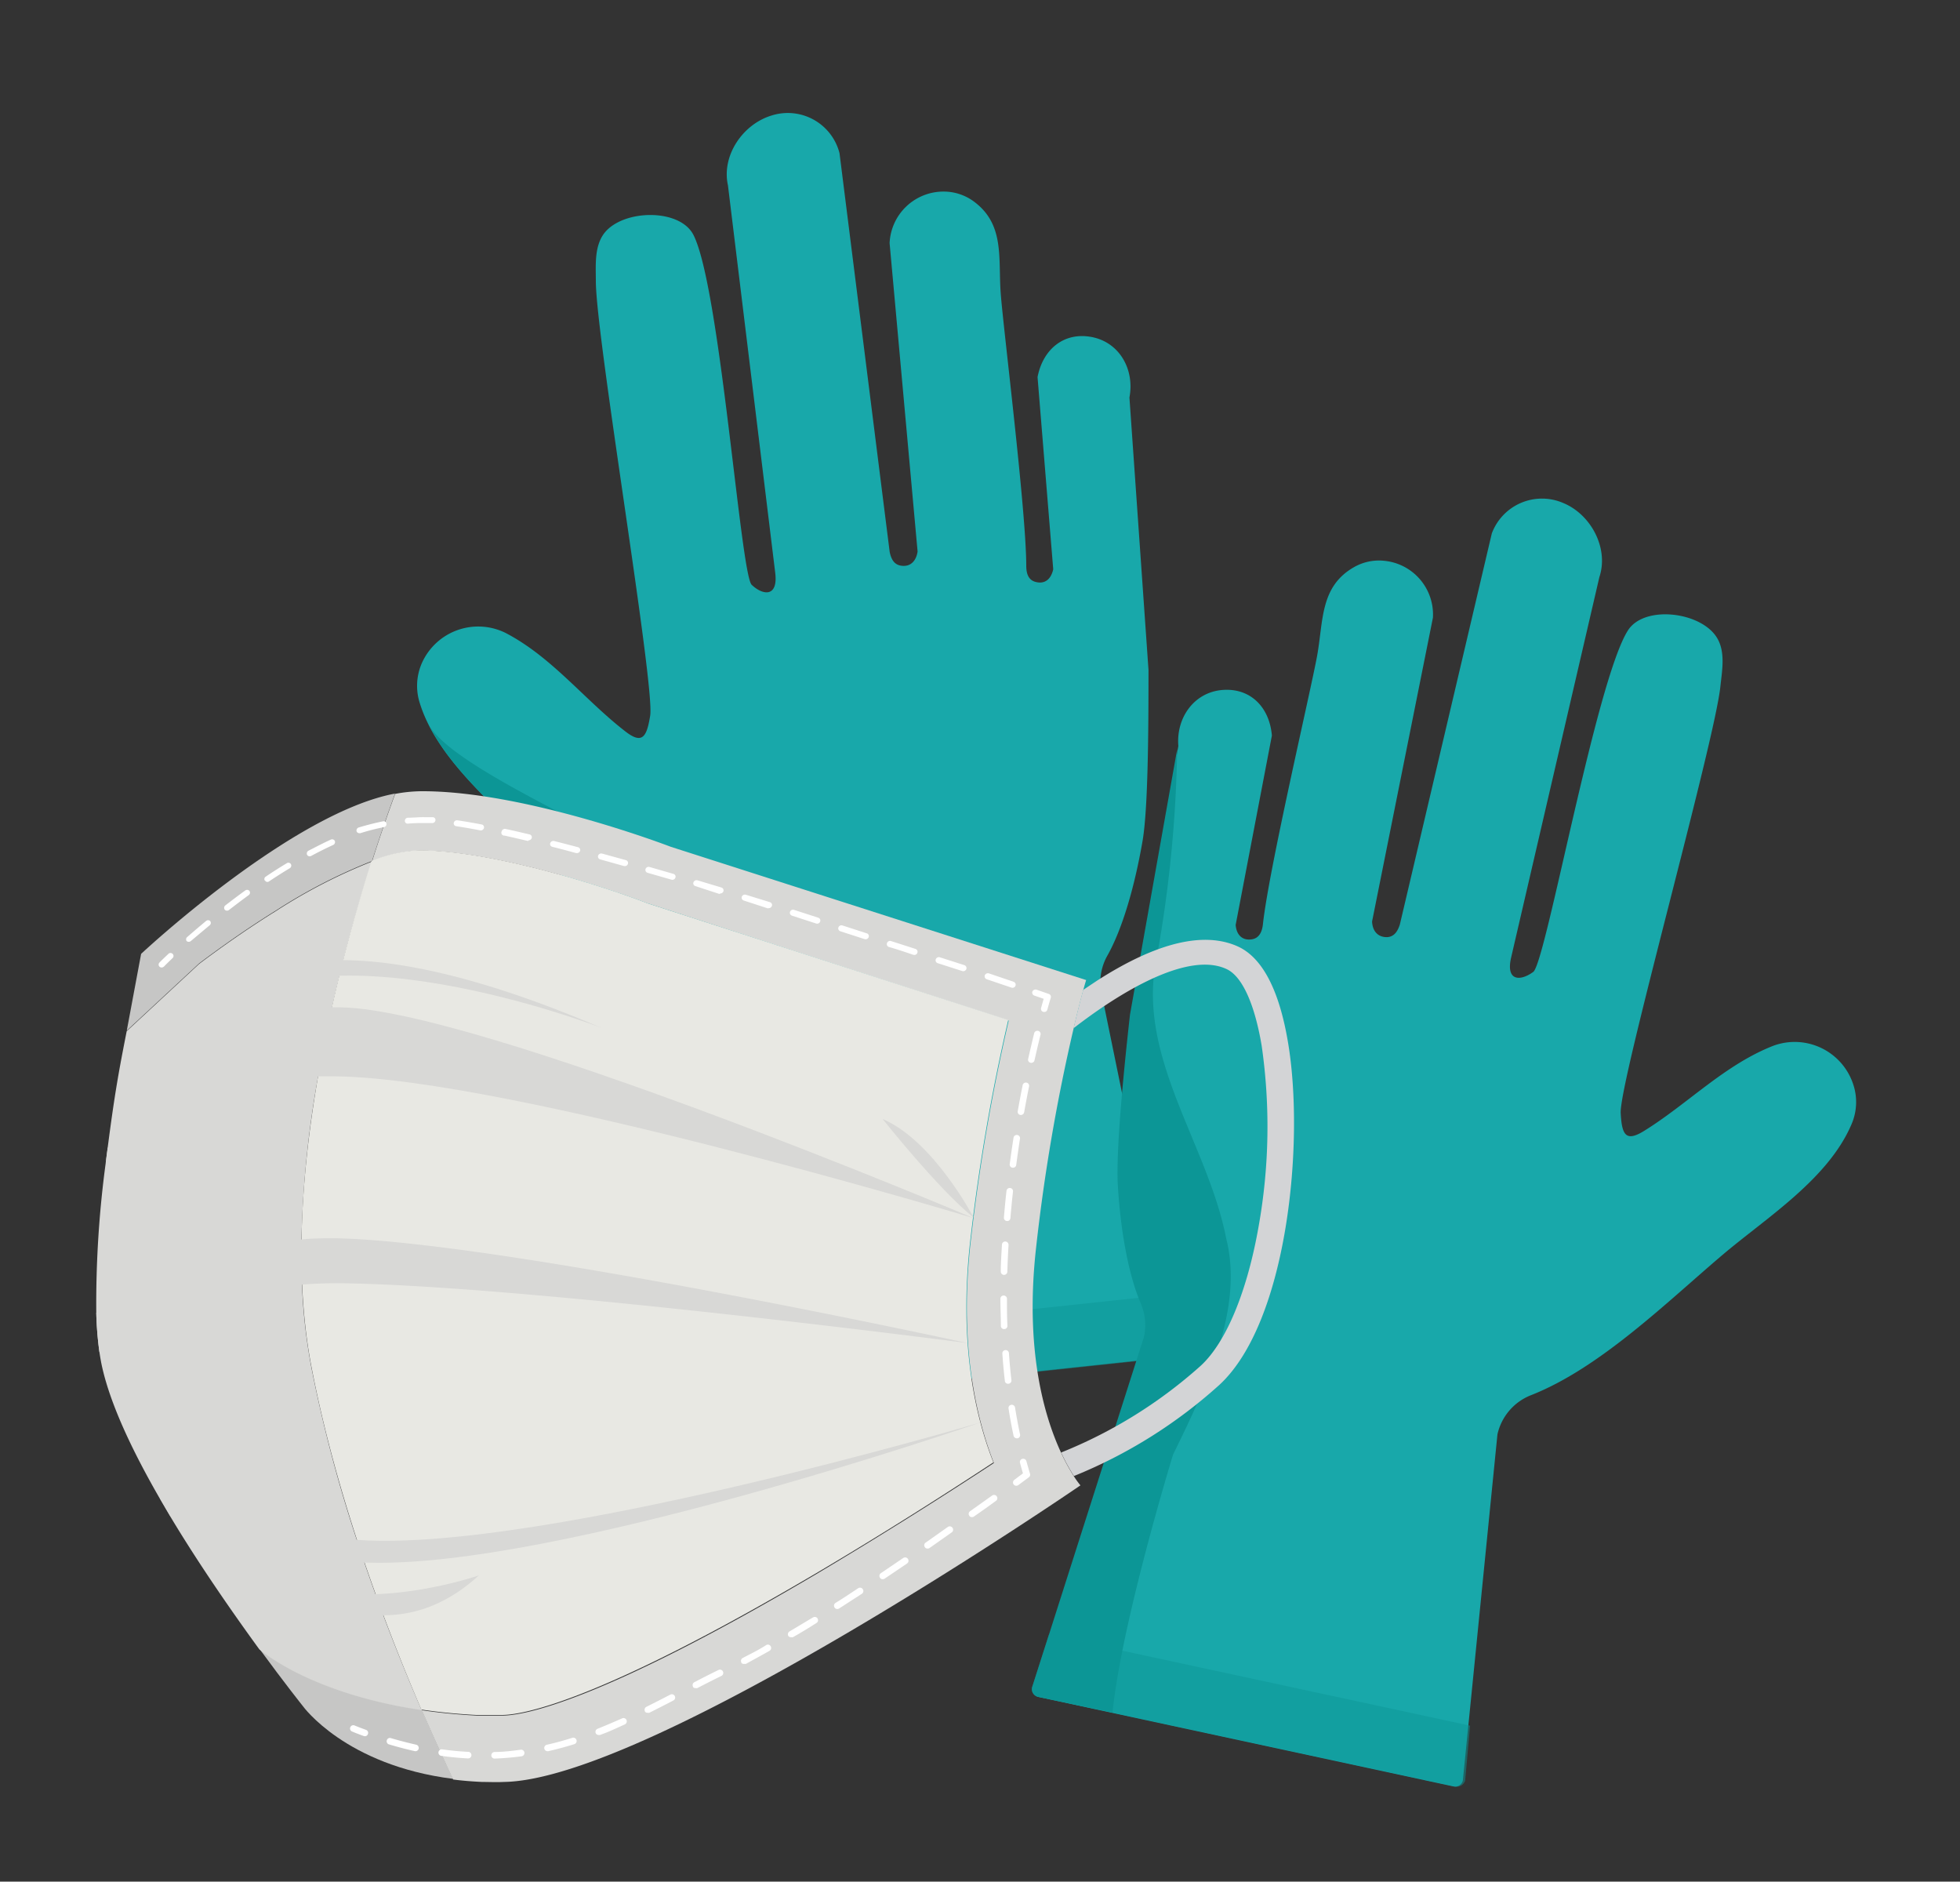 <svg xmlns="http://www.w3.org/2000/svg" viewBox="0 0 250 239.95"><rect x="0" y="0" width="250" height="239.95" fill="#333333" stroke="none"/><defs><style>.cls-1{isolation:isolate;}.cls-2{fill:#18a8aa;}.cls-3{fill:#0c9696;}.cls-4{opacity:0.5;}.cls-10,.cls-4{mix-blend-mode:multiply;}.cls-5{fill:#c6c6c5;}.cls-10,.cls-6{fill:#d8d8d6;}.cls-7{fill:#e8e8e3;}.cls-8{fill:#d3d4d6;}.cls-9{fill:#fff;}</style></defs><g class="cls-1"><g id="Layer_1" data-name="Layer 1"><path class="cls-2" d="M53.85,84.47a7.87,7.87,0,0,1,10.63-3.76c5.94,3.09,10.07,8.53,15.28,12.56,2.16,1.68,2.73.74,3.17-2C83.56,87.46,76,43,76,35.83c0-2-.22-4.46,1.12-6.15,2.41-3,9.62-3.13,11.34.3,3.4,6.72,6,43.25,7.42,44.6s3.39,1.62,3-1.54L92.85,23.63c-.84-3.78,1.89-7.81,5.6-8.91a6.81,6.81,0,0,1,8.63,4.81l6.4,50.86c.19.9.55,1.62,1.47,1.75h0c1.21.18,1.92-.64,2.09-1.81L113.47,31a6.88,6.88,0,0,1,6.89-6.57,6.48,6.48,0,0,1,3.82,1.24c4,2.93,3.13,7.2,3.46,11.71s3.25,27.74,3.26,34.75c0,1,.26,1.82,1.16,2.07l0,0c1.22.34,2-.35,2.28-1.6l-2-24.51c.68-3.54,3.36-5.79,6.91-5.11s5.49,4.15,4.81,7.71l2.43,34.73c0,7.8-.05,17.62-.75,21.78-1,5.81-2.57,11.26-4.52,14.71a7,7,0,0,0-.83,4.19l8,39,1.42,6.88a1,1,0,0,1-.89,1.12l-53.8,5.74a1,1,0,0,1-1.11-.9l0-7v-3.19l.16-34.06a7,7,0,0,0-.56-2.07,5.45,5.45,0,0,0-.39-.76A6.8,6.8,0,0,0,91.63,129a6.19,6.19,0,0,0-1.09-.71c-8.4-4.37-16-13.67-22.42-20.4-1.72-1.8-3.72-3.66-5.68-5.62-3.76-3.75-7.42-7.86-8.9-12.62A7.22,7.22,0,0,1,53.85,84.47Z"/><path class="cls-3" d="M102.27,130.24c-3.16-8.52-12.46-14.72-19.47-20.12-5.53-4.25-25.5-12.4-28.19-17.86,1.8,3.67,4.79,6.94,7.83,10,2,2,4,3.82,5.68,5.62,6.42,6.73,14,16,22.42,20.4a6.19,6.19,0,0,1,1.09.71,6.8,6.8,0,0,1,1.68,1.91,5.45,5.45,0,0,1,.39.76,7,7,0,0,1,.56,2.07l-.16,34.06V171l0,7a1,1,0,0,0,1.11.9l9.13-1c4.41-.5-.41-43.26-2-47.55Z"/><g class="cls-4"><path class="cls-3" d="M93.67,178l.11-7,54.65-5.84,1.42,6.88a1,1,0,0,1-.89,1.12l-54,5.76A1.11,1.11,0,0,1,93.67,178Z"/></g><path class="cls-2" d="M236.36,138.22a7.86,7.86,0,0,0-10.17-4.86c-6.24,2.44-10.92,7.42-16.52,10.88-2.33,1.43-2.8.44-2.95-2.29-.21-3.89,12-47.34,12.72-54.44.21-2,.68-4.41-.47-6.23-2.07-3.29-9.23-4.13-11.31-.91-4.08,6.33-10.49,42.39-12.09,43.57s-3.54,1.25-2.82-1.85L204,73.6c1.23-3.67-1.06-8-4.62-9.46a6.83,6.83,0,0,0-9.1,3.89l-11.73,49.88c-.29.88-.73,1.56-1.65,1.6h0c-1.22,0-1.84-.84-1.89-2l7.76-38.74a6.88,6.88,0,0,0-6.16-7.25,6.42,6.42,0,0,0-3.93.82c-4.33,2.49-3.87,6.83-4.68,11.29s-6.16,27.24-6.91,34.21c-.1.94-.45,1.78-1.38,1.94h0c-1.25.21-2-.56-2.1-1.83l4.62-24.15c-.3-3.6-2.73-6.11-6.33-5.81s-5.9,3.55-5.6,7.15l-6.09,34.28c-.87,7.75-1.8,17.54-1.55,21.75.35,5.87,1.37,11.46,2.94,15.1a7,7,0,0,1,.39,4.25l-12.13,38-2.14,6.69a1,1,0,0,0,.77,1.2l52.9,11.4a1,1,0,0,0,1.2-.77l.7-7L191,182.92a7,7,0,0,1,4.28-5c8.81-3.46,17.36-11.9,24.45-17.91,5.53-4.69,13.43-9.62,16.42-16.61A7.11,7.11,0,0,0,236.36,138.22Z"/><path class="cls-3" d="M144.13,129.4c-.87,7.75-1.8,17.54-1.55,21.75.35,5.87,1.37,11.46,2.94,15.1a7,7,0,0,1,.39,4.25l-12.13,38-2.14,6.69a1,1,0,0,0,.77,1.2l9.49,2c1.17-11.55,7.73-32.91,7.73-32.91,4.43-9,9-18.79,6.77-27.56-2.36-12.12-11.58-23.23-8.84-35.91a162.24,162.24,0,0,0,2.59-26.47Z"/><g class="cls-4"><path class="cls-3" d="M186.88,227.06l.63-7-53.73-11.58-2.14,6.69a1,1,0,0,0,.77,1.2L185.5,227.8A1.11,1.11,0,0,0,186.88,227.06Z"/></g><path class="cls-5" d="M33.08,210.25c3.25,4.44,5.56,7.33,5.56,7.33s5.4,7.54,19.16,9.27c-1.25-2.63-2.6-5.59-4-8.84C39.6,215.92,33.27,210.42,33.08,210.25Z"/><path class="cls-5" d="M16.17,131.43l9.24-8.58c2.18-1.64,5.73-4.22,9.81-6.75a69.47,69.47,0,0,1,12.23-6.3c1.14-3.56,2.17-6.49,2.94-8.6C37.18,103.68,18,121.64,18,121.64S17.16,126.13,16.17,131.43Z"/><path class="cls-6" d="M82.8,115.26l45.86,14.89a249.49,249.49,0,0,0-4.82,27.94c-1.52,13.08.56,22.46,2.93,28.48-5.43,3.57-13.93,9-23.14,14.45-27,15.89-36.62,17.71-39.47,17.76-.79,0-1.57,0-2.33,0l-.52,0-.51,0c-2.52-.13-4.85-.37-7-.69,1.41,3.25,2.76,6.21,4,8.84,1.16.15,2.39.25,3.68.31.9,0,1.83.05,2.78,0,18.8-.25,73.55-37.82,73.55-37.82a11.84,11.84,0,0,1-.83-1.15,24.15,24.15,0,0,1-1.63-3c-2.14-4.6-4.67-13.13-3.19-26.21a237.37,237.37,0,0,1,4.78-27.91h0c.51-2.2.95-3.85,1.23-4.89.23-.84.37-1.28.37-1.28l-53-17s-18.5-7.12-31.76-7.08a18.53,18.53,0,0,0-3.38.34c-.77,2.11-1.8,5-2.94,8.6a17.82,17.82,0,0,1,6-1.37c9.64,0,24.15,4.81,29,6.68l.2.08Z"/><path class="cls-6" d="M12.28,167.41a44.32,44.32,0,0,0,.4,5c.07.48.15.94.23,1.37,1,5,3.93,11.18,7.49,17.35.42.73.85,1.46,1.28,2.19,3.79,6.32,8.08,12.45,11.39,17h0c.19.17,6.52,5.67,20.71,7.76-2.4-5.55-4.94-11.91-7.28-18.74-.32-.93-.64-1.88-.95-2.84a182.26,182.26,0,0,1-5.82-22.05,71.73,71.73,0,0,1-1.21-10.62c-.08-1.88-.1-3.79-.07-5.7a133.44,133.44,0,0,1,2.12-20.83c.53-3,1.13-6,1.78-8.83,1.6-7.07,3.45-13.48,5.09-18.6a69.47,69.47,0,0,0-12.23,6.3c-4.08,2.53-7.63,5.11-9.81,6.75l-9.24,8.58c-1,5.08-1.53,7.94-2.43,14.89-.09.64-.17,1.29-.25,1.94A134.28,134.28,0,0,0,12.28,167.41Z"/><path class="cls-7" d="M39.74,174.38c3.09,16,8.87,31.67,14,43.63,2.16.32,4.49.56,7,.69l.51,0,.52,0c.76,0,1.54,0,2.33,0,2.85-.05,12.42-1.87,39.47-17.76,9.21-5.42,17.71-10.88,23.14-14.45-2.37-6-4.45-15.4-2.93-28.48a249.49,249.49,0,0,1,4.82-27.94L82.8,115.26l-.22-.07-.2-.08c-4.82-1.87-19.33-6.67-29-6.68a17.82,17.82,0,0,0-6,1.37C42.5,125.27,35.54,152.67,39.74,174.38Z"/><path class="cls-8" d="M135.35,185.23a24.15,24.15,0,0,0,1.63,3,62.81,62.81,0,0,0,18.57-11.64c8.66-8,10.9-30.93,8.73-43.7-1.12-6.65-3.26-10.73-6.34-12.17-4.35-2-10.42-.55-18.06,4.37l-1.71,1.14c-.28,1-.72,2.69-1.23,4.89,5.86-4.54,14.55-9.86,19.51-7.54,2,.92,3.59,4.48,4.48,9.79a72.29,72.29,0,0,1-.37,22.9c-1.45,8.36-4.15,14.9-7.4,17.89A60.3,60.3,0,0,1,135.35,185.23Z"/><path class="cls-9" d="M20.64,123.38a.45.45,0,0,0,.27-.12s.4-.41,1.11-1.09a.37.37,0,0,0,0-.53.38.38,0,0,0-.54,0c-.72.68-1.12,1.08-1.13,1.1a.37.37,0,0,0,0,.54A.38.38,0,0,0,20.64,123.38Z"/><path class="cls-9" d="M129,125.94l-3.14-1.06a.4.4,0,0,1-.25-.5.43.43,0,0,1,.53-.25l3.14,1.07a.39.39,0,0,1,.25.5.42.42,0,0,1-.4.27A.31.31,0,0,1,129,125.94Zm-6.27-2.11-3.12-1a.38.38,0,0,1-.25-.5.42.42,0,0,1,.52-.25l3.13,1a.4.4,0,0,1,.25.5.43.43,0,0,1-.4.27Zm-6.24-2.07c-1-.34-2-.68-3.11-1a.38.38,0,0,1-.24-.5.41.41,0,0,1,.52-.25l3.11,1a.38.38,0,0,1,.24.5.41.41,0,0,1-.39.27Zm-6.21-2-3.09-1a.38.38,0,0,1-.25-.49.41.41,0,0,1,.52-.25l3.09,1a.37.37,0,0,1,.25.49.42.42,0,0,1-.39.27Zm-86.43.3a.38.38,0,0,1,0-.54c.8-.7,1.61-1.39,2.42-2.06a.38.38,0,0,1,.54,0,.39.39,0,0,1-.07.54c-.8.66-1.61,1.35-2.39,2a.39.39,0,0,1-.25.1A.33.33,0,0,1,23.81,120Zm80.25-2.29-3.08-1a.38.38,0,0,1-.25-.49.4.4,0,0,1,.51-.25l3.09,1a.37.37,0,0,1,.24.49.4.4,0,0,1-.39.27A.25.25,0,0,1,104.06,117.74Zm-6.16-1.93-3.07-1a.38.38,0,0,1-.25-.49.42.42,0,0,1,.51-.25l3.08.95a.37.37,0,0,1,.24.49.42.42,0,0,1-.39.27ZM28.66,116a.4.4,0,0,1,.08-.54c.85-.65,1.7-1.3,2.55-1.91a.39.39,0,0,1,.53.07.38.38,0,0,1-.1.53c-.83.61-1.68,1.25-2.52,1.9a.4.4,0,0,1-.22.08A.39.39,0,0,1,28.66,116Zm63.1-2L88.7,113a.37.37,0,0,1-.25-.48.43.43,0,0,1,.51-.26l3.06.92a.38.38,0,0,1,.25.49.42.42,0,0,1-.39.27Zm-6.11-1.82-3.06-.88a.38.38,0,0,1-.25-.48.41.41,0,0,1,.5-.26l3.06.88a.37.37,0,0,1,.25.48.42.42,0,0,1-.39.28Zm-51.87.13a.37.37,0,0,1,.12-.52c.9-.61,1.8-1.18,2.68-1.71a.37.37,0,0,1,.52.11.39.39,0,0,1-.14.53c-.87.52-1.76,1.09-2.65,1.68a.35.35,0,0,1-.2.07A.36.36,0,0,1,33.78,112.23Zm45.77-1.88-3-.84a.37.37,0,0,1-.26-.47.42.42,0,0,1,.5-.27l3.05.84a.37.37,0,0,1,.25.48.4.4,0,0,1-.39.28Zm-6.1-1.65c-1-.28-2-.54-3-.79a.36.36,0,0,1-.27-.46.42.42,0,0,1,.49-.28c1,.25,2,.51,3.06.79a.37.37,0,0,1,.26.47.42.42,0,0,1-.39.28Zm-34.28.23a.4.4,0,0,1,.17-.52c1-.51,1.93-1,2.86-1.42a.39.39,0,0,1,.51.17.41.41,0,0,1-.21.51c-.92.42-1.86.89-2.81,1.4a.38.38,0,0,1-.52-.14Zm28.19-1.76c-1.06-.25-2.09-.49-3-.69A.37.37,0,0,1,64,106a.41.41,0,0,1,.48-.29c1,.21,2,.45,3.07.7a.36.36,0,0,1,.27.46.42.42,0,0,1-.4.29ZM45.48,106a.41.41,0,0,1,.28-.48c1.05-.31,2.09-.58,3.09-.78a.35.35,0,0,1,.44.29.39.39,0,0,1-.32.45c-1,.2-2,.45-3,.77h-.11A.37.37,0,0,1,45.48,106Zm15.77-.11c-1.1-.21-2.13-.39-3.06-.53a.36.36,0,0,1-.31-.43.41.41,0,0,1,.46-.32c.94.14,2,.32,3.1.53a.37.37,0,0,1,.29.45.43.43,0,0,1-.4.31Zm-9.61-1.2a.4.4,0,0,1,.37-.41c.71,0,1.4-.08,2.09-.07.34,0,.71,0,1.1,0a.35.35,0,0,1,.34.4.4.4,0,0,1-.43.35c-.38,0-.73,0-1.06,0a19.58,19.58,0,0,0-2,.07h0A.35.35,0,0,1,51.64,104.65Z"/><path class="cls-9" d="M133.19,129.05a.4.4,0,0,0,.4-.29c.27-1,.44-1.52.44-1.53a.39.39,0,0,0-.26-.48l-1.55-.54a.44.44,0,0,0-.54.24.4.4,0,0,0,.25.51l1.19.41c-.07.26-.19.66-.33,1.19a.39.39,0,0,0,.29.48Z"/><path class="cls-9" d="M129.28,183.09c-.24-1.13-.46-2.3-.64-3.47a.4.4,0,0,1,.35-.47.41.41,0,0,1,.48.35c.19,1.16.4,2.32.64,3.43a.41.41,0,0,1-.33.49h-.1A.43.43,0,0,1,129.28,183.09Zm-1.11-7c-.13-1.13-.24-2.31-.32-3.49a.41.41,0,0,1,.39-.43.42.42,0,0,1,.45.38c.08,1.17.19,2.33.32,3.46a.41.41,0,0,1-.38.45h0A.41.41,0,0,1,128.17,176.13Zm-.51-7c0-1.14-.06-2.31-.06-3.47a.41.41,0,0,1,.42-.41.42.42,0,0,1,.42.41c0,1.16,0,2.32.06,3.45a.41.41,0,0,1-.4.42h0A.42.42,0,0,1,127.66,169.16Zm.4-6.51a.42.42,0,0,1-.41-.43c0-1.13.09-2.29.15-3.44a.42.42,0,0,1,.44-.39.43.43,0,0,1,.4.44c-.07,1.14-.12,2.29-.15,3.42a.43.43,0,0,1-.43.4Zm.37-6.87a.41.41,0,0,1-.38-.44c.09-1.12.2-2.27.33-3.41a.41.41,0,0,1,.46-.36.4.4,0,0,1,.37.44c-.13,1.14-.24,2.29-.33,3.4a.4.4,0,0,1-.42.37Zm.72-6.8a.4.4,0,0,1-.36-.45c.15-1.12.31-2.26.49-3.38a.41.41,0,0,1,.47-.34.4.4,0,0,1,.35.46c-.17,1.12-.33,2.25-.48,3.36a.4.4,0,0,1-.42.35Zm1-6.73a.4.4,0,0,1-.34-.46c.2-1.12.41-2.24.63-3.34a.42.42,0,0,1,.49-.32.41.41,0,0,1,.33.47c-.22,1.09-.43,2.21-.63,3.32a.43.43,0,0,1-.42.34Zm1.31-6.65a.39.39,0,0,1-.32-.47c.25-1.12.51-2.23.77-3.3a.42.42,0,0,1,.5-.3.4.4,0,0,1,.31.48c-.26,1.07-.52,2.17-.77,3.28a.42.42,0,0,1-.41.32Z"/><path class="cls-9" d="M129.62,189.47a.4.4,0,0,0,.26-.08l1.35-1a.41.41,0,0,0,.15-.45c-.16-.53-.31-1.06-.46-1.6a.43.43,0,0,0-.52-.3.41.41,0,0,0-.3.5c.12.46.25.91.38,1.35l-1.11.83a.42.42,0,0,0,.25.75Z"/><path class="cls-9" d="M59.67,224.24c-1.12-.06-2.27-.17-3.41-.33a.42.42,0,0,1,.12-.83c1.11.16,2.24.27,3.33.32a.42.42,0,0,1,0,.84Zm3-.38a.43.43,0,0,1,.4-.44c1.11,0,2.24-.14,3.35-.29a.42.42,0,0,1,.47.36.43.43,0,0,1-.36.48c-1.14.15-2.29.25-3.43.29h0A.41.41,0,0,1,62.67,223.86Zm-9.77-.55c-1.08-.24-2.18-.53-3.29-.86a.41.41,0,0,1-.27-.52.4.4,0,0,1,.51-.28c1.08.32,2.17.6,3.23.84a.42.42,0,0,1-.11.83ZM69.43,223a.42.42,0,0,1,.31-.5c1.07-.24,2.17-.54,3.27-.89a.42.42,0,0,1,.52.28.42.42,0,0,1-.27.53c-1.12.35-2.25.65-3.34.9h-.1A.42.42,0,0,1,69.43,223Zm6.55-2a.42.42,0,0,1,.24-.54c1-.4,2-.83,3.14-1.33a.42.42,0,0,1,.55.21.43.43,0,0,1-.21.56c-1.12.51-2.16,1-3.18,1.35a.51.51,0,0,1-.17,0A.42.42,0,0,1,76,221.05Zm6.28-2.78a.42.42,0,0,1,.19-.56c1.12-.56,2.23-1.13,3.06-1.56a.42.42,0,0,1,.56.19.41.41,0,0,1-.18.56c-.83.44-1.94,1-3.07,1.57a.48.48,0,0,1-.2,0A.42.42,0,0,1,82.26,218.27Zm6.13-3.14a.41.41,0,0,1,.18-.56c1.2-.63,2.18-1.12,3.08-1.56a.42.42,0,0,1,.56.19.43.43,0,0,1-.19.57c-.89.43-1.87.93-3.07,1.55a.34.34,0,0,1-.2,0A.39.39,0,0,1,88.39,215.13Zm6.17-3.08a.42.42,0,0,1,.18-.57c.93-.49,2-1,3-1.65a.42.42,0,0,1,.57.17.42.42,0,0,1-.16.57c-1.07.61-2.1,1.16-3,1.66a.34.34,0,0,1-.2,0A.4.4,0,0,1,94.56,212.05Zm6-3.37a.42.42,0,0,1,.14-.58c.93-.55,1.93-1.16,3-1.79a.43.43,0,0,1,.58.13.42.42,0,0,1-.14.58c-1,.64-2,1.25-3,1.81a.36.36,0,0,1-.22,0A.39.39,0,0,1,100.6,208.68Zm5.89-3.63a.42.42,0,0,1,.12-.59c1-.61,1.94-1.24,2.9-1.88a.42.42,0,0,1,.58.13.42.42,0,0,1-.11.58l-2.91,1.88a.44.44,0,0,1-.24.07A.39.39,0,0,1,106.49,205.05Zm5.79-3.8a.42.42,0,0,1,.11-.58l2.86-1.94a.43.43,0,0,1,.59.11.42.42,0,0,1-.1.59l-2.87,1.94a.47.47,0,0,1-.25.07A.42.42,0,0,1,112.28,201.25Zm5.73-3.9a.4.4,0,0,1,.1-.58l2.83-2a.43.43,0,0,1,.59.11.41.41,0,0,1-.09.58l-2.84,2a.41.41,0,0,1-.26.07A.39.39,0,0,1,118,197.35Zm5.67-4a.41.41,0,0,1,.09-.58l2.81-2a.42.42,0,0,1,.59.09.41.41,0,0,1-.09.58c-.83.61-1.78,1.29-2.81,2a.42.42,0,0,1-.26.08A.41.41,0,0,1,123.68,193.36Z"/><path class="cls-9" d="M46.53,221.41a.4.4,0,0,0,.4-.28.41.41,0,0,0-.24-.53c-.5-.18-1-.37-1.51-.58a.42.42,0,0,0-.3.78c.51.21,1,.4,1.53.59Z"/><path class="cls-10" d="M13.49,148.26c5.86-4.78,15.25-10.5,27.09-11,.73,0,1.47,0,2.22,0,22,.23,80.44,17.79,81.38,18.08-1-.43-62.87-26.55-80.68-26.88-.38,0-.76,0-1.14,0-10.73.48-21.73,10.37-28.62,17.92C13.65,147,13.57,147.61,13.49,148.26Z"/><path class="cls-10" d="M12.28,167.41a44.32,44.32,0,0,0,.4,5,53.24,53.24,0,0,1,25.85-8.6c1.89-.14,3.86-.2,5.92-.15,24.4.48,79,7.62,79,7.62S63.81,158.29,42.8,157.91c-1.47,0-2.92,0-4.34.15C27.58,158.93,18.21,163.64,12.28,167.41Z"/><path class="cls-10" d="M20.4,191.08c.42.73.85,1.46,1.28,2.19,5.23,2.77,13.3,5.58,24.83,6l.32,0c24.18.79,77.41-17.59,78.25-17.88-.85.25-56,16.53-79.28,15l-.24,0C33.58,195.64,25.44,193.22,20.4,191.08Z"/><path class="cls-10" d="M124.19,155.27s-5.09-9.78-11.61-12.57C112.58,142.7,119.76,151.74,124.19,155.27Z"/><path class="cls-10" d="M61.08,200.9s-14.46,5.06-24.64.56C36.44,201.46,49,212,61.08,200.9Z"/><path class="cls-10" d="M76.67,131.06s-37.88-14.67-50.11-.42C26.56,130.64,32,111.91,76.67,131.06Z"/></g></g></svg>